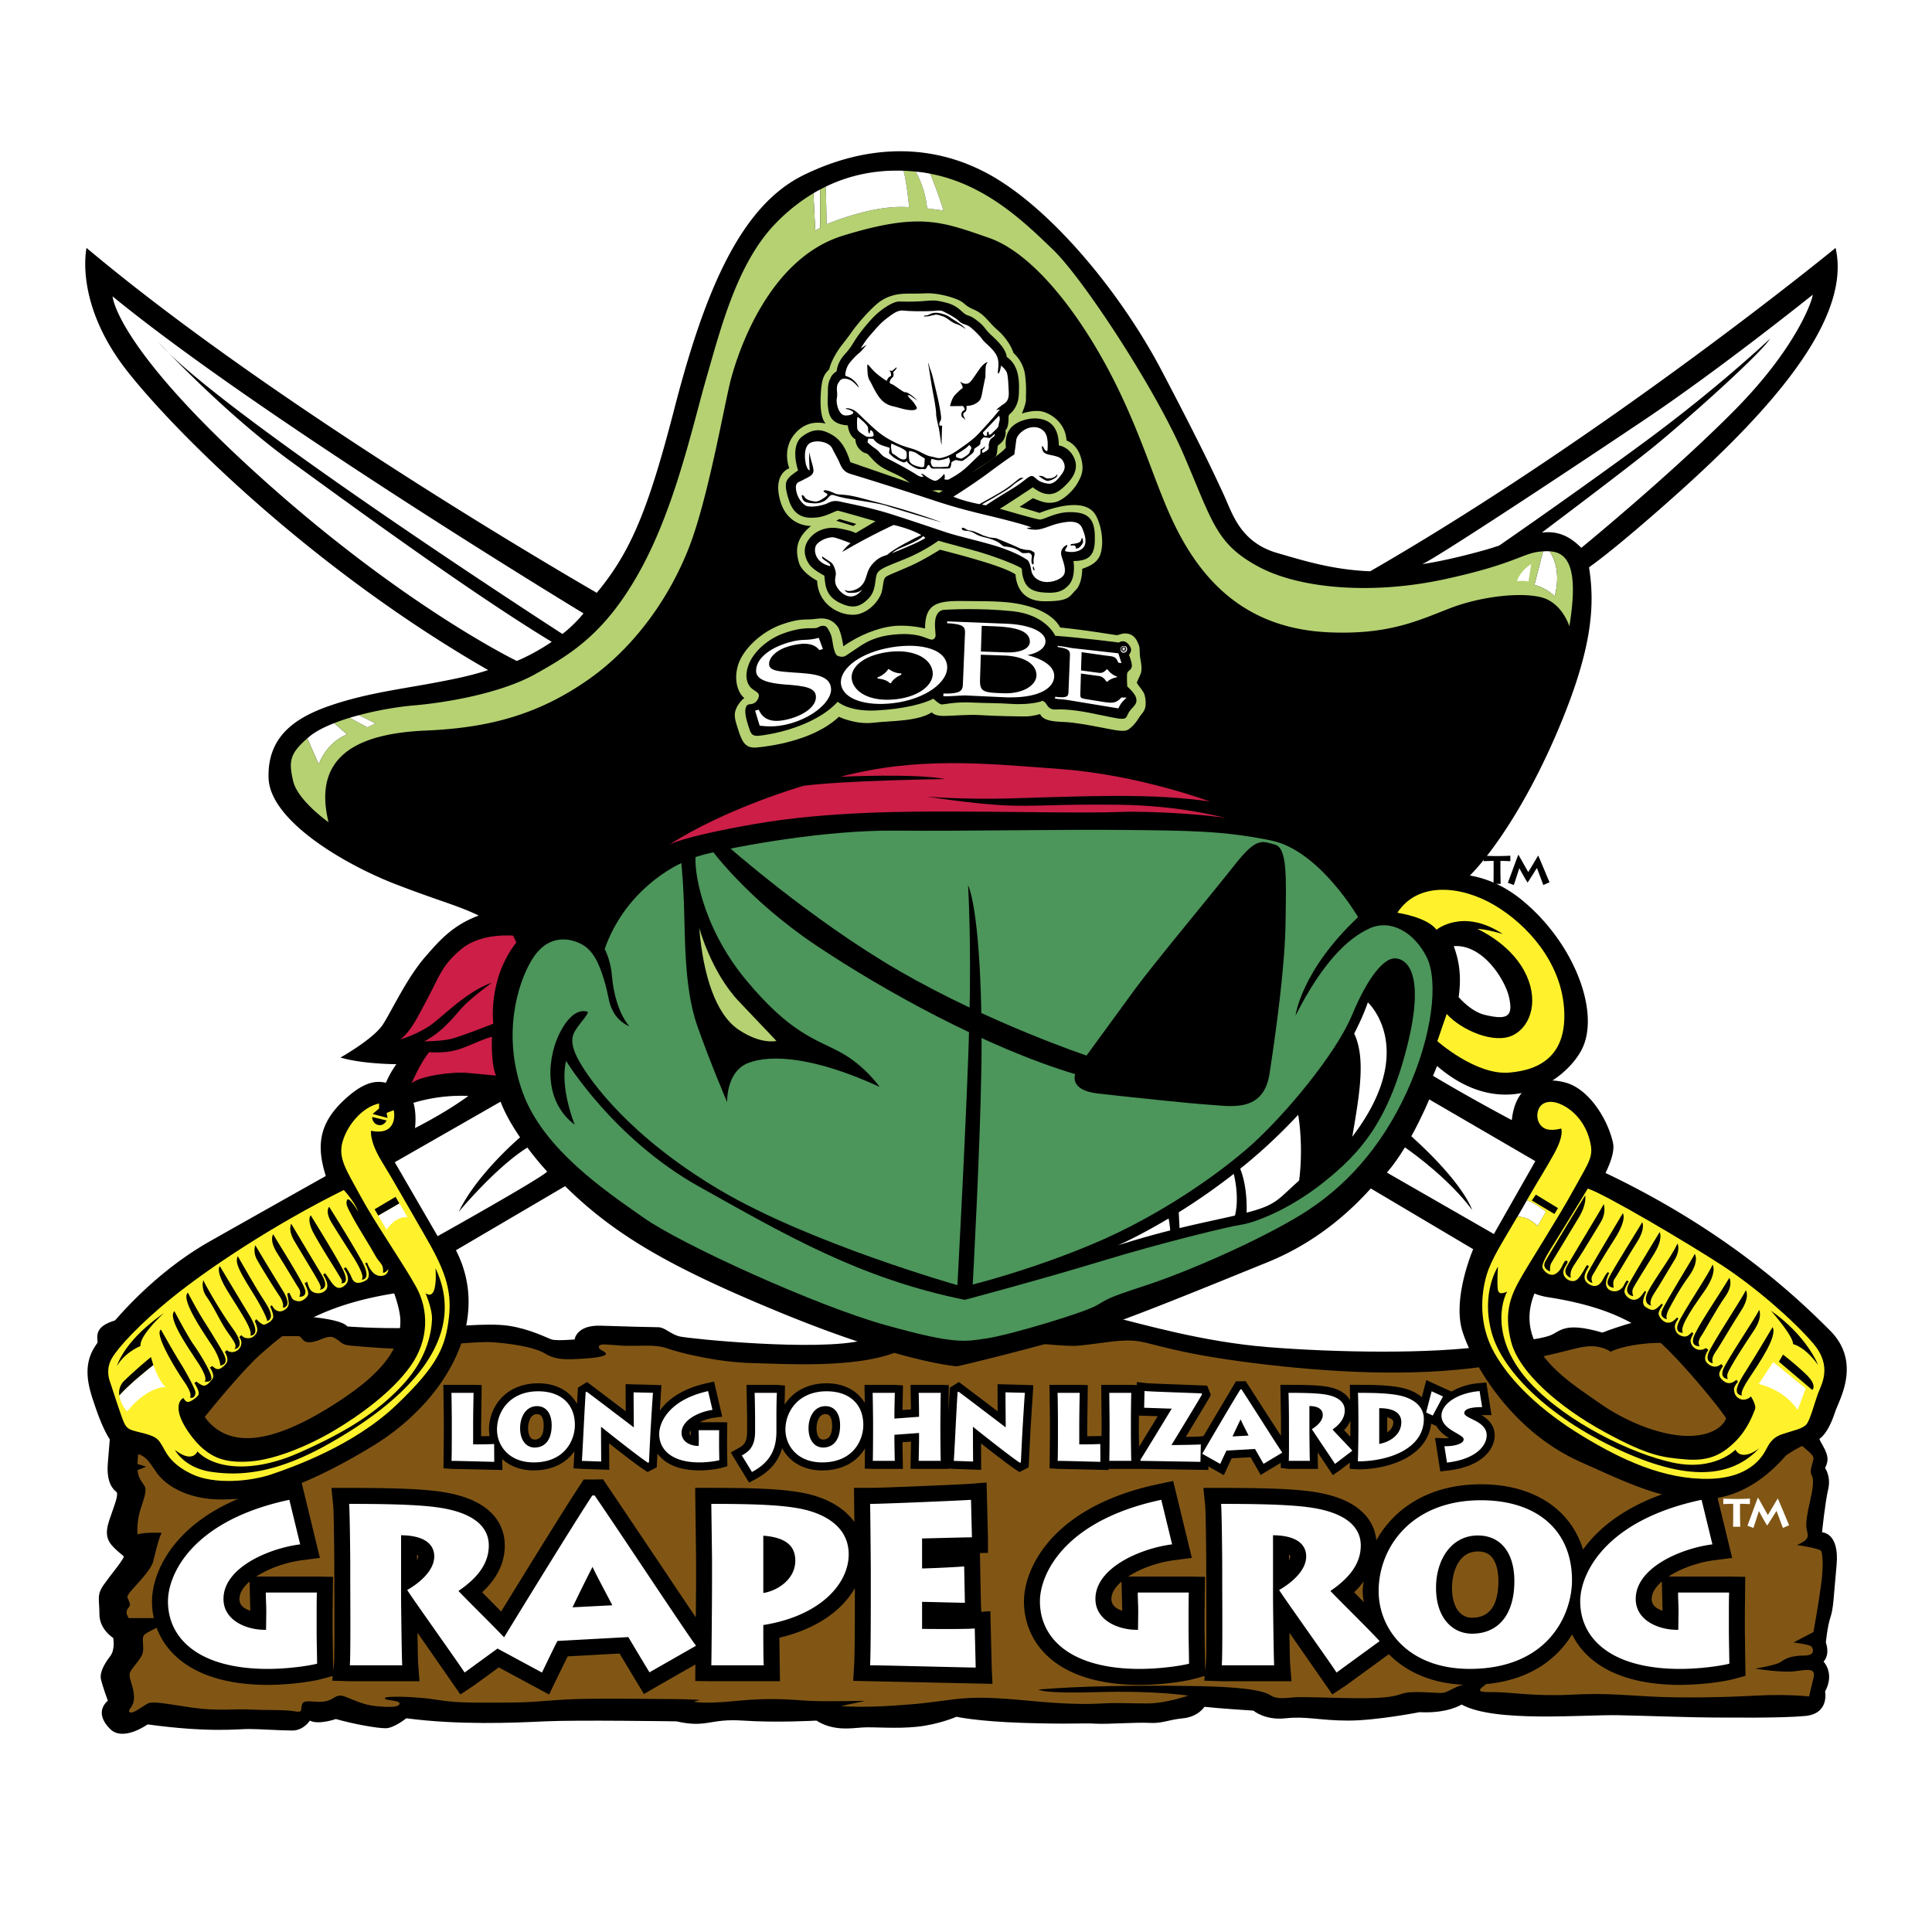<svg xmlns="http://www.w3.org/2000/svg" width="2500" height="2500" viewBox="0 0 192.756 192.756"><g fill-rule="evenodd" clip-rule="evenodd"><path fill="#fff" d="M0 0h192.756v192.756H0V0z"/><path d="M11.366 154.405c-.701-.703-.916-1.374-.458-2.748.458-1.375.992-2.598.687-2.825-.305-.229-.992-.917-.839-2.825.152-1.909.457-5.573.457-5.573s-1.374-5.574-1.45-6.337c-.076-.764-.382-1.757 1.756-2.368 2.138-.61 21.607-1.298 23.135.611 0 0 2.673.229 6.566.153s7.33-.535 9.468-.229c2.138.306 3.894 1.223 4.352 1.375.458.152 2.291 0 2.291 0s.152-1.452 2.596-1.375c2.443.077 5.04.153 5.727.153s1.221.686 2.138.916c.916.229 13.819 1.527 18.324.382 4.505-1.146 21.836-3.054 24.739-2.367 2.9.688 9.01 2.52 15.65 3.054 6.643.535 16.27.718 22.066-.152 3.055-.458 4.963-.611 6.031-.992 1.07-.382 1.373-1.451 5.268-.305 0 0 4.049-1.604 6.568-1.604s16.033-.841 14.887 10.918c0 0-.227.61.383 1.681.609 1.068.84 1.604.381 2.519 0 0 .611.84.307 2.138-.307 1.298-.611 4.275-.611 4.275s1.756 0 1.451 3.283c-.307 3.283-.305 4.275-.611 5.191-.307.917-.459 2.521-.459 2.521s.459 1.145-.229 1.908c0 0 1.145 1.146.152 2.979 0 0 .459 2.215-1.984 2.443s-7.406.152-9.238.152c-1.834 0-5.957-.152-9.393-.229-3.436-.075-12.367.764-15.65-1.068 0 0-1.375.917-4.199.764 0 0-4.277.84-7.102.84s-4.199-.458-6.26-.229-3.207-.764-3.207-.764-3.588-.229-4.887-.382c0 0-.611.992-2.137 1.146-1.527.152-2.062.534-3.359.458-1.299-.076-4.199.152-5.422.076-1.221-.076-2.52.076-7.176-.076-4.658-.152-6.643-.611-6.643-.611s-1.756.764-3.894.992c-2.138.23-4.352.002-5.497.077-1.146.077-2.902.382-4.582-.687 0 0-3.97.229-7.33 0-3.359-.229-3.588.765-6.643.076 0 0-9.925-.152-13.132 0-3.207.152-8.551.382-13.82-.306 0 0-1.222.993-2.061.993-.84 0-3.054-.383-4.963-.917 0 0-1.756.61-2.596.153 0 0-.611.992-1.756.992s-3.283-.152-4.352-.152c-1.068 0-3.97.381-10.078-.459 0 0-2.443 1.757-3.741.459-1.298-1.298-.84-2.291-.229-2.826 0 0-.534-1.45-.687-2.137-.152-.688.381-1.604.917-2.291.535-.688.305-1.833.305-1.833s-1.374-.839-1.374-2.366-.305-1.908.458-2.978 1.375-1.757 1.756-2.366c.381-.613.3-.231-.767-1.301z"/><path d="M16.154 152.931s-1.911-.087-2.432.174c0 0-.087-1.043.173-2.085.261-1.042.869-2.258.521-2.779-.347-.521-.607-.781-.694-1.563l.868-.348-.868-.261s-.001-.868.26-2.432 1.477-10.249 1.477-10.249 13.724-.088 14.245-.088.348.695 1.303.608c.955-.087 1.65-.782 2.345-.435.695.348.608.695 1.65.782s4.691.435 6.167.261 6.254-.695 7.817-.608c1.563.087 4.256.435 5.385 1.13 1.129.694 2.258.606 3.735.521 1.477-.087 2.432-.261 2.346-.521-.087-.262-.782-.348-.695-.695.087-.348.782-.174 2.345-.087 1.563.087 3.214-.174 4.43.261 1.216.434 4.951 1.391 8.513 1.477 3.561.086 11.292.607 15.2-1.477 3.909-2.085 14.767 0 17.373-.261s4.344-.695 5.994-.435 3.822 1.217 11.465 2.172c7.645.955 15.809 1.389 23.018.347 7.211-1.042 8.6-1.825 10.164-1.998 1.562-.173 2.432.521 2.432.521s1.217-.694 4.256-.868c3.041-.175 7.904 1.129 7.904 1.129s5.387 7.123 6.168 8.252 1.998 1.649 1.912 2.172c-.088.521-.436 1.215-.176 1.649.262.435.088 1.477-.174 2.606-.26 1.128-.434 2.085-.346 2.692.086.608.521 1.042-.957 1.649 0 0 2.346.349 2.432.609.088.261.262 1.216 0 3.214-.26 1.998-.779 4.863-.779 4.863l-2 1.043s1.65.174 1.824.435c.176.261.35.868-.781.868-1.129 0-1.824.262-2.258.608-.436.348-2.607.695-2.607.695s2.693.435 3.996.26c1.303-.174 2.086-.347 1.826.695-.262 1.042-.436 1.824-.436 1.824s-2.172-.262-5.299-.087c-3.127.174-7.385.261-10.598.087s-4.516-.348-7.99-.174-5.994-.261-7.471-.261-1.998 0-.869-.782c0 0-1.477-.173-2.432.087-.955.262-1.391.782-2.084.782-.695 0-2.955-.26-3.91.086-.955.349-2.17.436-4.256.436-2.084 0-5.646-.175-6.514-.087-.869.087-1.738.173-2.26-.174-.521-.348-1.824-.869-7.816-.956-5.994-.087-11.205.001-15.375.348 0 0 .26.436 5.906.261 5.646-.174 9.033.348 9.033.348s-2.258.782-4.082.782-3.041-.087-4.518 0c-1.477.086-3.561.086-7.209-.261-3.648-.348-5.037-.348-6.427-.261-1.39.087-3.214.434-5.386.607s-4.777.348-7.036.174l2.432-.521s-4.169.087-5.646 0c-1.477-.088-3.734-.348-7.122 0-3.388.347-4.343.087-4.343.087l.608-.175s-1.39-.086-2.606-.086-6.949-.086-9.729 0c-2.779.086-3.996.347-6.775.347s-4.952.086-7.036-.261-5.298-.434-5.298-.173 1.477.174 1.477.521c0 .346-.782.434-2.432.26s-2.866-1.042-3.475-1.042c-.608 0-.782.521-1.738.608-.956.086-1.911-.262-2.084.26-.173.521.174.868-.782.694-.956-.173-2.867-.087-4.343-.173-1.477-.087-3.301.174-5.732-.174-2.433-.348-3.995-.694-4.517-.434-.521.26-1.564 1.129-1.824.868s.435-.436.435-1.477c0-1.043-.521-1.825-.435-2.346s1.129-1.39 1.303-2.085c.174-.694-.174-1.477.174-1.824.347-.347 3.3-1.65 3.3-1.65H12.85s-.434-.521-.086-.955c.348-.435.173-.434.086-.781-.086-.348-.435-.261.435-1.217.869-.955 1.824-1.998 1.998-2.692.175-.69.611-2.601.871-2.861z" fill="#815615"/><path d="M142.062 138.61l-.205.794c-.541-.474-1.369-.882-2.639-1.058-.916-.131-1.965-.181-3.74-.181h-.809l.02.899.01.646c-.322-.589-1.031-1.202-2.588-1.404-.92-.124-2.316-.141-3.562-.141h-.809l.02.892.041 2.449v.993l-.002.751-1.262-1.948-2.246-3.497-.525.007h-.453l-3.242 5.462-.373.043c-.133.016-.746.031-1.391.042.863-1.416 2.16-3.561 2.324-3.866l.176-.327-.367-.922-2.25-.088c-1.355-.049-3.623-.132-3.895-.165l-.873-.107-.01.307-.545-.024h-2.998l.037 3.646v1.033s-.004.318-.004.425c-.053.002-.83.016-1.428.026v-.938l.057-4.169-.807-.022h-3.02l.014.865.035 2.666v1.272l-.035 3.524.803.055 3.104.067 1.98.047s-.002-.088-.004-.117l.072.003h3v-.003l6.887.111s0-.179.002-.352l1.541.871.494-1.067s.15-.323.287-.612l1.883-.107 1.012 1.765.693-.422 1.314-.786c-.002.235-.002.507-.002.507l.793.096h2.918l-.018-.873-.01-.773 1.51 2.272.695-.484s.512-.389.998-.761l-.01.613.809.053c3.381 0 6.967-1.446 7.316-4.562.193.09.506.233.506.233l.008-.014c.338.609.885.989 1.26 1.21-.141.013-.26.034-.424.029l-.961-.03.521 3.342.762-.089c3.443-.4 4.666-2.145 4.666-3.517 0-1.061-.746-1.674-1.312-2.013l.061-.002h.936l-.52-3.252-.74.065a6.565 6.565 0 0 0-2.734.838l-2.514-1.143-.238.917zm-28.437 4.254v-1.033l.01-.597c.238.009 1.861.06 1.873.06-.656 1.075-1.328 2.172-1.863 3.047l-.02-1.477zm21.105-1.133v.998l-.012.623-.373-.401-.248-.263c.296-.3.489-.623.633-.957zm3.672-.328c.363.096.609.238.609.486 0 .464-.273.791-.609 1.015v-1.501zm-67.928-3.391c-2.444.544-3.856 1.625-4.645 2.721l.163-2.536-.828-.03-2.749-.068.013 2.703-3.858-2.92-.456.286-.453.276-.09 1.625c-.71-1.264-2.044-2.056-3.874-2.056-3.222 0-4.909 2.325-4.909 4.621 0 .217.026.433.062.646l-.85.016v-.938l.058-4.169-.807-.022h-3.019l.013.865.035 2.666v1.272l-.035 3.524.803.055 3.102.067 1.981.047-.023-.819-.001-.268c.741.671 1.777 1.12 3.125 1.126 1.972 0 3.3-.808 4.079-1.904l-.093 1.699.811.051 2.758.096-.015-2.638c1.141.899 2.721 2.126 3.446 2.604l.387.254.918-.468.069-1.381c.676.943 1.953 1.657 4.071 1.688 1.048.01 2.014-.165 2.317-.251l.589-.166-.028-2.016v-.698l.019-1.664-.806-.013h-1.932a4.466 4.466 0 0 1 1.367-.439l.867-.117-.811-3.497-.771.17zm-17.786 4.479c0-.484.185-1.402.886-1.402.227 0 .334.082.395.144.177.179.277.544.273 1.004-.006.923-.311 1.39-.904 1.39-.479-.001-.65-.587-.65-1.136zm16.212.723a.322.322 0 0 1-.103-.254c0-.086.071-.168.108-.252l.012.516c-.004-.004-.013-.007-.017-.01zm26.319-5.047l-.452.276-.138 2.476.033-2.73-.806-.022h-3.014l.046 2.447-.848.062.051-2.449-.81-.061H86.25l.031 1.806c-.727-1.201-2.028-1.959-3.807-1.959-2.004 0-3.412.9-4.192 2.133l.036-1.91-.807-.069h-3.034l.062 3.168v1.492c0 1.174-.418 1.407-.903 1.679l-.723.404.419.713 1.405 2.297.664-.356c1.415-.76 2.264-1.767 2.634-3.085.65 1.25 1.977 2.217 3.973 2.225 2.149 0 3.548-.95 4.287-2.199l-.02 2.018.804.028h3.003l-.045-2.659.856-.062-.05 2.713.811.009h3.01v-.03l.47.029 2.757.096-.014-2.638c1.141.899 2.721 2.126 3.443 2.604l.387.254.92-.468.191-3.823.041-.66.238-3.716-.828-.03-2.748-.068.014 2.703-3.859-2.92-.457.282zm-13.754 4.324c0-.484.185-1.402.886-1.402.227 0 .334.082.395.144.177.179.277.544.273 1.004-.006.923-.311 1.39-.904 1.39-.48-.001-.65-.587-.65-1.136z"/><path d="M47.25 138.963c-.009.22-.047 2.188-.047 3.395v1.749c.227 0 1.342 0 2.099-.037l.01 1.778c-.227 0-3.507-.096-4.264-.096.028-.507.028-2.554.028-2.782v-1.272c0-.152-.019-2.553-.038-2.734h2.212v-.001zm2.335 3.671c0-1.846 1.323-3.824 4.112-3.824 2.25 0 3.659 1.262 3.659 3.365 0 1.444-.955 3.73-4.122 3.73-2.524-.01-3.649-1.741-3.649-3.271zm5.455-.392c.01-1.233-.558-1.95-1.465-1.95-1.078 0-1.683 1.033-1.683 2.199 0 1.281.671 1.931 1.447 1.931 1.02 0 1.691-.755 1.701-2.18zm3.015 3.51c.057-.679.284-5.574.378-6.847l.095-.058c1.342.995 4.377 3.318 4.708 3.566 0-.524-.029-3.089-.02-3.499l1.929.048c-.057.746-.142 2.17-.227 3.566a395.448 395.448 0 0 0-.17 3.365l-.094.049c-1.135-.746-4.547-3.481-4.689-3.596 0 .392.009 3.155.019 3.471l-1.929-.065zm13.689-1.482c0 .363.019 1.215.019 1.415-.236.067-1.125.229-2.089.221-2.751-.039-3.904-1.34-3.904-2.841 0-1.167 1.002-3.413 4.878-4.274l.435 1.875c-1.278.171-3.083.983-3.083 2.294 0 .946.992 1.319 1.71 1.3l.01-.765c0-.277-.019-.535-.019-.803h2.051c-.009.372-.009.593-.009.879v.699h.001zm5.718-1.425c0 2.085-.926 3.204-2.439 4.016l-1.012-1.653c.549-.307 1.324-.727 1.324-2.381v-1.492c0-.162-.028-2.143-.047-2.371h2.222c-.019.172-.047 1.242-.047 2.39v1.491h-.001zm.9-.211c0-1.846 1.323-3.824 4.112-3.824 2.25 0 3.659 1.262 3.659 3.365 0 1.444-.955 3.73-4.122 3.73-2.524-.01-3.649-1.741-3.649-3.271zm5.454-.392c.01-1.233-.557-1.95-1.465-1.95-1.078 0-1.683 1.033-1.683 2.199 0 1.281.671 1.931 1.447 1.931 1.021 0 1.692-.755 1.701-2.18zm3.263 3.51c.019-.421.028-2.658.028-2.907v-1.033c0-.162-.028-2.62-.047-2.849h2.222c-.019.172-.047 2.018-.047 2.188v.384l2.458-.183v-.401c0-.163-.019-1.778-.038-1.988h2.203c-.009.229-.038 2.906-.038 3.136v.957c0 .123.019 2.515.038 2.696h-2.203c.01-.325.038-1.874.038-2.056v-.727l-2.458.182v.344c0 .43.028 2.036.038 2.257h-2.194zm8.082 0c.057-.679.284-5.574.378-6.847l.094-.058c1.342.995 4.376 3.318 4.708 3.566 0-.524-.029-3.089-.018-3.499l1.928.048c-.057.746-.143 2.17-.229 3.566a443.084 443.084 0 0 0-.17 3.365l-.094.049c-1.135-.746-4.547-3.481-4.689-3.596 0 .392.01 3.155.02 3.471l-1.928-.065zm12.564-6.789c-.01.22-.047 2.188-.047 3.395v1.749c.227 0 1.342 0 2.098-.037l.01 1.778c-.227 0-3.508-.096-4.264-.096.029-.507.029-2.554.029-2.782v-1.272c0-.152-.02-2.553-.039-2.734h2.213v-.001zm5.105 3.901c0 .956.027 2.667.037 2.888h-2.193c.02-.421.029-2.658.029-2.907v-1.033c0-.162-.029-2.62-.029-2.849h2.193c-.01.172-.037 1.721-.037 2.868v1.033zm1.359-4.083c.426.058 5.256.21 5.701.239l.039.096c-.236.439-2.941 4.886-3.055 5.058.557 0 2.666-.028 2.932-.067l-.039 1.741c-.236 0-5.529-.096-5.945-.096l-.049-.096c.436-.679 2.922-4.772 3.131-5.116-.322 0-2.479-.086-2.752-.086l.037-1.673zm5.758 6.263c.283-.487 2.902-4.973 3.818-6.436h.096c1.135 1.731 3.678 5.776 4.074 6.321l-1.871 1.119c-.275-.47-.758-1.32-.852-1.483l-2.846.163c-.076.134-.416.88-.623 1.329l-1.796-1.013zm4.623-1.816c-.266-.545-.623-1.225-.795-1.616a75.26 75.26 0 0 0-.803 1.702l1.598-.086zm6.069-.402c0 .363.029 2.782.047 2.926h-2.107c.037-.229.02-3.261.02-3.461v-.784c0-.288-.02-2.362-.049-2.544 1.295 0 2.609.02 3.461.134 1.398.182 2.154.736 2.154 1.616 0 .784-.48 1.386-1.219 1.912.283.325 1.73 1.807 1.975 2.113l-1.729 1.319c-.217-.363-2.051-3.051-2.307-3.471.416-.249 1.088-.775 1.088-1.415 0-.45-.312-.88-1.334-.89v2.545zm4.888-1.281c0-.201-.012-2.313-.049-2.582 1.74 0 2.752.048 3.631.172 2.477.345 2.949 1.645 2.949 2.42 0 3.011-3.535 4.244-6.588 4.244.037-.439.057-2.811.057-3.069v-1.185zm2.078 2.515c.928-.153 2.203-.832 2.203-2.17 0-1.129-1.135-1.396-2.203-1.396v3.566zm6.362-4.735l-1.02 1.904-.662-.306.549-2.114 1.133.516zm.144 4.963c.918.029 1.918-.229 1.918-.679 0-.19-.16-.306-.926-.745-.596-.344-1.285-.822-1.285-1.626 0-1.07 1.408-2.237 3.801-2.448l.254 1.598c-1.18 0-1.777.2-1.777.593 0 .229.303.372.918.679.502.248 1.314.679 1.314 1.539 0 1.053-1.088 2.391-3.961 2.725l-.256-1.636zM172.906 152.325c.012-.104.016-.916.016-1.431v-.86c-.299 0-.863.021-.986.032v-.554c.178.023 1.123.039 1.166.039h.348c.074 0 .943-.016 1.139-.039v.554a21.267 21.267 0 0 0-.988-.032v.925c0 .573.02 1.286.027 1.366h-.722zM174.342 152.218c.072-.164.896-2.446 1.039-2.781h.029c.191.335.848 1.51.967 1.714.152-.231.822-1.375.977-1.626h.027c.219.482.984 2.343 1.119 2.646l-.617.271c-.123-.311-.594-1.594-.641-1.697-.088.128-.678 1.092-.92 1.442h-.025a29.157 29.157 0 0 1-.805-1.418h-.008c-.062.188-.48 1.498-.545 1.673l-.597-.224z" fill="#fff"/><path d="M59.329 147.61h-1.095l-.472.721c-1.713 2.61-5.716 9.114-7.764 12.452l-1.891-1.921c1.499-1.4 2.255-2.938 2.255-4.668 0-1.71-.876-4.687-6.748-5.415-2.259-.291-5.709-.33-8.786-.33h-1.762l.183 1.802c.055.541.104 4.941.104 5.825v1.859l.002.504c.007 1.473.009 2.66.009 3.617 0 2.903-.025 3.688-.043 3.876l-.079.803-.058-4.105v-1.655l.041-3.656-1.612-.024h-6.052c1.229-.807 2.951-1.422 4.59-1.634l1.765-.228-1.864-7.677-1.515.321c-10.556 2.238-13.372 8.404-13.372 11.695 0 3.954 2.959 8.219 11.265 8.328 2.552.024 4.89-.377 5.624-.576l1.141-.309-.045.466 1.75.057h6.954l-.135-1.755c-.02-.252-.045-1.626-.067-3.081l4.281 6.151 1.358-.895 2.472-1.802 5.021 2.707 1.055-2.184.797-1.622 5.178-.283 2.429 4.039 1.346-.783 3.789-2.163-.015 1.646 1.607.023h6.847l-.027-1.75-.031-2.59c3.844-.91 6.302-2.805 7.53-4.941v1.111c0 2.575-.018 5.631-.068 6.483l-.097 1.651 7.709.164 6.185.135-.076-1.669-.135-5.588-.908.074-.037-.942-.096-4.924.805-.019-.006-1.597-.133-5.423-1.676.131c-.835.065-8.69.403-9.944.403h-1.611l.038 3.403c-.942-1.309-2.499-2.283-4.6-2.792-2.189-.509-5.32-.611-9.668-.611h-1.614l.091 7.15v2.495l-.028 3.271a1165.657 1165.657 0 0 1-3.79-5.649l-5.458-8.118-.843.016zm-17.721 7.494c.063.054.122.11.122.179 0 .11-.053.241-.122.376v-.555zm-17.396 5.185a.996.996 0 0 1-.322-.767c0-.607.397-1.197 1.01-1.732l.073 2.923c-.294-.118-.582-.249-.761-.424zm53.537-4.622c0 .015.005.032.005.046 0 .006-.005.011-.005.017v-.063zm91.689-7.59c-6.113 1.296-9.619 3.908-11.496 6.519-1.24-4.021-4.939-6.509-10.186-6.509-5.18 0-8.666 2.414-10.436 5.586-.184-1.736-1.391-4.234-6.713-4.894-2.256-.291-5.707-.33-8.783-.33h-1.762l.182 1.802c.053.53.104 4.968.104 5.825v1.859l.002.501c.006 1.461.008 2.643.008 3.596 0 2.924-.023 3.713-.043 3.9l-.078.803-.059-4.105v-1.655l.041-3.656-1.611-.024h-6.051c1.229-.807 2.951-1.422 4.59-1.634l1.764-.228-1.865-7.677-1.514.321c-10.557 2.238-13.371 8.404-13.371 11.695 0 3.954 2.959 8.219 11.264 8.328 2.553.024 4.891-.377 5.623-.576l1.143-.309-.045.466 1.748.057h6.957l-.137-1.756c-.02-.251-.045-1.625-.068-3.08.195.282 4.281 6.151 4.281 6.151l1.359-.895 4.277-3.118c1.789 1.813 4.473 3.048 8.037 3.06 5.5 0 8.609-2.359 10.248-5.036 1.33 2.719 4.506 4.958 10.482 5.036 2.551.024 4.891-.377 5.623-.576l1.195-.323-.037-2.485-.027-2.086v-1.655l.041-3.655-1.611-.025h-6.053c1.229-.807 2.951-1.422 4.59-1.634l1.766-.228-1.865-7.677-1.514.321zm-40.834 7.027c.062.054.121.109.121.178 0 .11-.053.24-.121.375v-.553zm-17.397 5.184a.99.99 0 0 1-.322-.766c0-.608.398-1.197 1.01-1.732.014.47.068 2.791.072 2.923-.293-.119-.58-.249-.76-.425zm24.838-2.499c-.029.321-.092.641-.092.963 0 .362.062.722.105 1.083-.053-.056-.57-.579-.957-.973.372-.346.667-.709.944-1.073zm8.822.623c0-1.346.543-3.623 2.584-3.623.557 0 .984.156 1.303.478.486.49.75 1.394.74 2.543-.018 2.383-.902 3.59-2.631 3.59-1.23-.001-1.996-1.145-1.996-2.988zm20.244 1.876a.989.989 0 0 1-.32-.766c0-.608.396-1.197 1.01-1.732.012.47.068 2.791.07 2.923-.293-.119-.58-.249-.76-.425z"/><path d="M31.59 162.63c0 .861.047 2.88.047 3.356-.587.159-2.793.544-5.187.521-6.829-.09-9.692-3.174-9.692-6.734 0-2.767 2.488-8.097 12.11-10.137l1.079 4.444c-3.168.408-7.65 2.336-7.65 5.442 0 2.246 2.464 3.13 4.248 3.084l.023-1.813c0-.657-.047-1.271-.047-1.905h5.092c-.022.885-.022 1.406-.022 2.087v1.655h-.001zm27.739-13.426c2.816 4.104 9.129 13.697 10.115 14.991l-4.646 2.652c-.681-1.111-1.877-3.129-2.112-3.515l-7.064.386c-.188.317-1.032 2.086-1.549 3.152l-4.438-2.393-3.283 2.393c-.54-.862-5.093-7.234-5.727-8.232 1.033-.591 2.699-1.838 2.699-3.356 0-1.066-.774-2.087-3.309-2.109v6.033c0 .861.07 6.599.117 6.939h-5.234c.094-.544.047-7.733.047-8.21v-1.859c0-.682-.047-5.603-.118-6.033 3.215 0 6.478.046 8.589.317 3.474.432 5.351 1.747 5.351 3.834 0 1.859-1.196 3.287-3.027 4.535.617.676 3.45 3.457 4.552 4.624 1.887-3.087 6.868-11.202 8.801-14.149h.236zm1.759 10.954c-.656-1.293-1.549-2.903-1.971-3.833a175.42 175.42 0 0 0-1.995 4.037l3.966-.204zm23.586-5.081c0 2.948-2.84 6.146-8.519 7.054v.612c0 .454 0 2.926.047 3.402h-5.234c.023-.976.07-6.441.07-8.051V155.6c0-.522-.07-5.216-.07-5.557 4.483 0 7.346.114 9.293.567 2.348.568 4.413 1.905 4.413 4.467zm-5.327.636c0-1.271-.681-2.313-3.192-2.494v5.714c1.361-.204 3.192-1.338 3.192-3.22zm12.649 6.804v-2.699c.517 0 3.638.091 4.271.091l-.071-3.629c-1.033.091-3.731.204-4.201.204v-2.993c.423 0 4.107-.112 4.975-.112l-.093-3.742c-.869.067-8.754.407-10.068.407.023.658.07 6.123.07 6.486v3.039c0 .521 0 5.374-.07 6.577 1.22 0 9.692.226 10.536.226l-.094-3.899c-1.102.089-4.645.044-5.255.044zm26.588-1.542c0-.681 0-1.202.023-2.087h-5.092c0 .635.047 1.248.047 1.905l-.023 1.813c-1.783.046-4.248-.838-4.248-3.084 0-3.106 4.482-5.034 7.65-5.442l-1.08-4.444c-9.621 2.04-12.107 7.37-12.107 10.137 0 3.561 2.863 6.645 9.691 6.734 2.393.023 4.6-.361 5.186-.521 0-.477-.047-2.495-.047-3.356v-1.655zm17.18-6.781c0-2.087-1.877-3.402-5.352-3.834-2.111-.271-5.373-.317-8.588-.317.068.431.117 5.352.117 6.033v1.859c0 .477.047 7.666-.049 8.21h5.234c-.047-.341-.117-6.078-.117-6.939v-6.033c2.535.022 3.309 1.043 3.309 2.109 0 1.519-1.666 2.766-2.699 3.356.635.998 5.188 7.37 5.727 8.232l4.295-3.13c-.609-.726-4.201-4.24-4.904-5.012 1.829-1.247 3.027-2.674 3.027-4.534zm21.074 3.469c0 3.425-2.371 8.844-10.232 8.844-6.266-.021-9.059-4.127-9.059-7.755 0-4.377 3.285-9.071 10.209-9.071 5.584 0 9.082 2.993 9.082 7.982zm-5.75.159c.023-2.926-1.385-4.627-3.637-4.627-2.676 0-4.178 2.449-4.178 5.217 0 3.038 1.666 4.581 3.59 4.581 2.535 0 4.201-1.792 4.225-5.171zm21.402 4.808v-1.655c0-.681 0-1.202.023-2.087h-5.092c0 .635.047 1.248.047 1.905l-.025 1.813c-1.783.046-4.246-.838-4.246-3.084 0-3.106 4.482-5.034 7.65-5.442l-1.08-4.444c-9.621 2.04-12.109 7.37-12.109 10.137 0 3.561 2.863 6.645 9.693 6.734 2.393.023 4.6-.361 5.186-.521 0-.476-.047-2.495-.047-3.356z" fill="#fff"/><path d="M149.002 88.183c.012-.104.016-.917.016-1.431v-.86c-.297 0-.863.02-.988.032v-.554c.18.024 1.125.04 1.168.04h.348c.074 0 .943-.016 1.139-.04v.554a21.267 21.267 0 0 0-.988-.032v.924c0 .573.021 1.287.027 1.367h-.722zM150.438 88.075c.072-.164.896-2.447 1.039-2.781h.029c.189.334.848 1.51.969 1.713.15-.231.82-1.375.975-1.626h.027c.221.482.984 2.343 1.121 2.646l-.619.271c-.123-.311-.594-1.594-.641-1.697-.088.127-.678 1.092-.922 1.442h-.023a29.647 29.647 0 0 1-.805-1.418h-.008c-.062.187-.482 1.498-.545 1.673l-.597-.223z"/><path d="M182.574 132.737c-3.188-3.188-10.094-9.828-22.311-15.671l-.074-.049c.598-1.243.9-2.27.738-3.005-.533-2.391-2.391-5.312-4.648-5.977a5.784 5.784 0 0 0-1.395-.234c1.277-.821 2.27-1.897 2.855-2.952 1.992-3.587-.531-10.625-5.844-15.008-1.848-1.524-3.66-2.219-5.242-2.489 2.295-2.331 5.621-7.182 8.562-13.978 3.615-8.356 3.953-12.846 3.322-16.772 1.32-.942 3.561-2.722 7.367-6.07 9.064-7.968 19.025-18.027 17.232-25.796 0 0-22.646 18.559-46.43 32.26-3.883-.153-6.822-1.123-9.248-1.815-3.719-1.062-4.516-3.984-5.312-5.711-.797-1.727-2.125-4.647-6.242-12.483-4.115-7.835-10.889-15.936-16.865-19.389-5.976-3.452-12.616-3.187-18.857-.133-6.242 3.054-9.827 11.42-12.881 23.24-2.585 10.002-4.314 14.297-7.762 18.44-6.049-3.508-33.2-19.525-50.903-34.41 0 0-1.295 5.578 4.183 12.45 5.276 6.62 18.87 19.89 35.882 29.668-1.895.618-3.634.938-5.039 1.208-3.453.664-6.906 1.062-10.491 2.258-3.586 1.195-6.507 3.054-6.375 7.304s7.57 8.632 12.749 10.624c4.41 1.696 6.03 2.047 8.217 3.097-2.633.976-3.968 2.557-5.295 4.074-1.859 2.125-3.32 5.312-4.25 6.772-.93 1.461-4.25 3.32-4.25 3.32 2.257.664 5.578.664 5.578.664a9.823 9.823 0 0 0-1.045 1.858c-.956-.241-2.09-.081-3.735 1.329-2.789 2.39-3.32 4.647-2.258 7.967 0 0-5.445 3.056-11.553 6.508-6.108 3.453-10.491 8.897-11.554 10.625-1.062 1.727-.664 3.585-.133 5.179s1.726 5.312 3.453 5.312 1.993.664 2.922 1.991c.929 1.329 3.187 2.656 6.375 2.656 3.187 0 7.039-.397 15.139-5.312 7.276-4.413 11.976-12.47 8.334-19.55l10.892-6.395c4.974 4.916 10.581 8.112 21.278 12.531 12.218 5.047 17.795 5.445 17.795 5.445.797-.132 9.296-2.259 13.147-3.453 3.852-1.195 12.219-4.648 17.795-6.905 5.098-2.063 8.416-5.233 10.369-7.387l10.215 6.058s-2.125 4.914-1.061 8.234c1.061 3.32 4.912 9.96 11.818 13.015 6.906 3.054 13.811 6.905 20.451-.665 0 0 1.461-1.061 2.656-1.327s1.859-1.859 2.258-3.055 2.659-4.908-.529-8.096zm-32.006-33.2c.398 1.858-.133 2.258-2.391 1.726-1.033-.243-1.951-1.014-2.648-1.78.322-2.232-.01-3.782-.488-5.085 2.908-.221 5.154 3.394 5.527 5.139zM32.375 140.705c-5.976 3.586-9.827 3.586-11.952.664 0 0 3.718-4.648 5.71-6.374 1.914-1.658 5.067-4.66 13.196-5.953.361 1.033.616 2.021.616 2.766 0 2.656-1.593 5.312-7.57 8.897zm9.031-28.154s.183-1.408-.157-2.521a16.562 16.562 0 0 1 5.483-.688c-1.074.784-2.791 1.906-5.326 3.209zm109.428-.797s-4.02-2.123-7.863-4.42c.139-.328.275-.653.406-.979 3.023 2.611 5.971 3.185 8.441 2.696-.502.62-.859 1.5-.984 2.703zm18.326 31.475c-2.656.266-6.506-1.062-9.693-3.319-2.992-2.12-8.557-5.407-6.375-10.854.402.154.832.285 1.328.362 5.975.93 8.367 2.523 10.227 3.719 1.857 1.195 6.639 6.906 7.568 8.366 0-.001-.399 1.459-3.055 1.726z"/><path d="M29.026 46.042c-5.126-3.732-10.06-8.626-12.17-10.8-.42-.408-.782-.786-1.075-1.127 0 0 .391.423 1.075 1.127 7.719 7.506 35.625 25.658 39.258 28.011a13.542 13.542 0 0 0 2.104-2.054S26.126 41.76 11.233 29.569c0 0 .264 4.942 14.629 17.924 14.365 12.981 25.7 18.451 25.7 18.451s1.642-.653 3.484-1.907c-7.84-4.747-19.383-13.162-26.02-17.995zM164.203 41.791c-7.518 5.051-20.986 13.951-22.309 14.492 0 0 2.346-.301 6.373-1.443.459-.13.896-.272 1.318-.417 2.137-1.479 8.344-5.802 14.438-10.286 7.516-5.532 12.566-10.343 12.566-10.343-.842 1.443-8.6 8.358-11.727 10.884-2.668 2.155-9.184 7.064-11.039 8.46 1.348-.163 2.604.154 3.943 1.522 0 0 8.961-7.336 15.273-13.711 6.314-6.374 7.818-11.124 7.818-11.545.002-.001-9.138 7.335-16.654 12.387z" fill="#fff"/><path d="M39.281 110.759c.199.929-.067 2.523-2.258 2.059 0 0-.199.995 1.062 3.054s2.323 3.985 4.25 7.305c1.926 3.319 2.789 5.378 2.457 8.233-.332 2.854-.997 4.715-5.246 8.766-4.249 4.049-10.292 6.176-12.417 6.905-2.125.729-5.71 1.062-7.968 0-2.258-1.063-2.656-2.325-2.988-2.856-.332-.53-.465-.863-1.727-1.195-1.262-.331-1.66-.331-1.992-.928-.332-.599-1.261-3.652-1.46-4.184s-.398-1.462.199-2.457c.598-.996 2.589-3.254 6.042-6.043s9.96-7.172 17.065-10.69c0 0 1.062 1.128 1.46 2.191 0 0-.929-1.594-1.128-1.196-.199.398.066.798.597 1.793.531.996 1.726 2.856 2.191 3.719.465.863.863.798.797 1.728 0 0 .132.132.531-.333 0 0 0 .73-.863.664-.863-.065-1.262-1.327-1.262-1.327l-.199.065s.797 1.328.066 1.727-1.195.265-1.395-.266c-.199-.53-.598-1.062-.598-1.062l-.199.133s.796.996.199 1.594c-.597.598-1.062.332-1.46-.266-.399-.598-.598-.863-.598-.863l-.199.134s.747 1.062.249 1.56-1.195.299-1.444.05-.398-.896-.398-.896l-.249.149s.398.797.349 1.096-.498.647-.797.697-.747-.1-.847-.349-.249-.497-.249-.497l-.199.099s.1.448.149.896-.349.747-.697.847-.697-.149-.796-.299l-.2-.299-.149.149s.298.598.298.996-.647.747-.896.797-.797-.548-.797-.548l-.149.199s.299.598.25.946-.399.697-.748.747c-.348.049-.647-.05-.846-.299l-.199.199s.398.448.099.996c-.298.547-.996.647-1.344.299l-.199.199s.548.746.05 1.244c-.498.499-.796.647-1.294.15l-.249.149s.547.747.249 1.146c-.299.397-.647.746-.946.646s-.647-.398-.647-.398l-.199.149s.598.896.398 1.196c-.199.298-.797.696-1.046.696s-.448-.398-.448-.398-.647.249-.448 1.395 1.494 2.938 2.49 3.735c.996.797 2.142 1.395 4.682 1.195 2.54-.199 5.926-1.644 8.417-3.138 2.49-1.494 5.677-3.785 7.52-6.374 1.843-2.59 1.843-5.578.548-7.919s-4.133-6.424-5.528-9.014c-1.394-2.59-2.291-3.785-1.793-5.479.498-1.692 1.992-3.436 3.635-3.784v.498l-.647.548 1.494.398-.099-.498.711-.281z" fill="#fff22d"/><path d="M37.123 111.439l1.444.349s-.25.598-.847.448c-.597-.149-.597-.797-.597-.797zM39.463 119.407l-2.091 1.245.374.638 2.106-1.219-.389-.664z"/><path d="M39.852 120.071l-2.106 1.219.822 1.404s.846-1.395 2.091-1.245l-.807-1.378z" fill="#fff"/><path d="M42.452 129.019s.697 1.594.647 2.64c-.049 1.046-.348 3.735-2.938 6.524-2.59 2.788-5.727 4.73-10.358 6.772s-8.416 1.594-10.109-.149c0 0-.448 1.245-2.241-.15 0 0 .896 1.793 3.636 2.192 2.739.397 6.274.249 11.604-2.739 5.328-2.988 14.641-9.362 10.757-17.58-.002-.001.297 3.386-.998 2.49zM16.356 131.011s-2.44 2.191-2.341 3.287c0 0-1.543.598-2.34 1.992 0 0 .597-2.44 4.681-5.279zM15.308 136.201c-.162-.466-.247-.808-.247-.808s-1.294 1.046-2.64 2.34a1.662 1.662 0 0 0-.516 1.504c.99-1.099 2.646-2.441 3.403-3.036z"/><path d="M15.308 136.201c-.757.595-2.413 1.937-3.402 3.036.124.859.765 1.584.765 1.584 2.092-2.54 3.834-2.439 3.834-2.439-.56-.561-.962-1.503-1.197-2.181z" fill="#fff"/><path d="M18.747 128.97s.847 1.643 1.544 2.738c.697 1.096 1.395 2.241 1.743 2.839s.896 1.544-.05 1.693c0 0 0-.747-.896-2.092-.897-1.344-3.088-4.582-2.341-5.178zM17.402 130.812s1.245 2.391 1.942 3.387 1.643 2.589 1.743 3.188c.1.597-.697.447-.697.447s.498-.148-.647-1.893c-1.146-1.743-3.038-4.482-2.341-5.129zM16.057 132.654s1.345 2.391 1.942 3.336c.598.947 1.444 2.54 1.494 2.889s-.199.697-.548.548c0 0 .349-.248-.548-1.543s-3.037-4.831-2.34-5.23zM20.291 127.724s-.299.797.349 1.693c.647.896 1.344 2.44 1.992 3.387s1.096 1.444.748 1.793c0 0 1.294-.05-.15-2.042s-2.939-4.732-2.939-4.831zM21.934 126.329s-.499.398.747 2.44c1.245 2.042 2.589 3.935 2.291 4.481 0 0 1.195.1-.1-2.041-1.295-2.141-2.938-4.88-2.938-4.88zM23.727 125.334s1.394 2.439 2.092 3.585c.697 1.146 1.792 2.49.847 2.889 0 0-.05-.598-1.544-2.988-1.495-2.391-1.644-2.939-1.395-3.486zM25.47 124.237s-.249.648.149 1.395c.398.748 1.892 3.138 2.241 3.636s.448.946.349 1.195c0 0 1.096.05-.05-1.792a341.078 341.078 0 0 1-2.689-4.434zM27.262 123.143s-.448.548.398 1.893c.847 1.345 1.843 3.037 2.142 3.485.299.449.05.847.05.847s.747.1.598-.647-2.939-5.081-3.188-5.578zM29.055 122.097s-.349.598.299 1.693 1.743 2.889 2.142 3.585c.398.697.647 1.096.398 1.296 0 0 1.095 0 .199-1.494-.896-1.495-3.038-5.08-3.038-5.08zM30.998 121.25s-.448.448.349 1.893 1.992 3.286 2.34 3.884c.349.599.548.797.349.996 0 0 .996.199.1-1.494-.897-1.694-3.138-5.279-3.138-5.279zM32.84 120.403s-.448.448.25 1.594c.697 1.146 1.345 2.141 2.042 3.236.697 1.096 1.245 2.142.946 2.44 0 0 1.096.1 0-1.893-1.097-1.99-3.238-5.377-3.238-5.377z"/><path d="M52.617 114.493c-3.177 1.979-6.844 6.407-6.844 6.407 1.624-3.387 5.197-6.63 6.113-7.427-.753-1.101-1.489-2.348-1.944-3.558l-10.556 6.04 4.276 7.376s10.29-5.745 10.931-6.44a30.99 30.99 0 0 1-1.976-2.398z" fill="#fff"/><path d="M51.199 93.352s-3.152-.315-5.134 1.306c-1.982 1.622-2.297 2.882-3.378 4.91-1.081 2.026-1.667 3.287-2.748 4.143 0 0 1.982-.584 3.333-1.665 1.351-1.082 3.558-3.243 5.81-4.01 0 0-1.846 1.352-2.747 2.253-.901.9-1.937 2.522-4.008 3.604 0 0 1.622-.001 2.612-.227.99-.225 4.278-1.531 4.278-1.531s-.585-4.413 2.297-8.106l-.315-.677zM49.082 103.44s-.135 2.657.406 3.873c0 0-1.351-.135-2.883-.27-1.531-.136-4.729.314-5.539 1.035 0 0 .9-2.115 1.756-3.107 0 0 1.396.135 2.612-.181 1.216-.313 2.432-1.034 3.648-1.35zM66.737 84.3s1.035-.766 8.467-2.072c7.431-1.306 15.627-1.261 20.041-1.261s13.24.179 16.437.045c3.199-.135 9.459.316 10.674.63 0 0-4.322-1.261-10.582-1.351-6.26-.09-8.738.225-11.846.045-3.106-.18-7.475-.856-7.475-.856s3.738.316 8.286.18c4.551-.135 8.918-.315 13.15-.225 4.234.09 6.846.541 6.846.541s-7.068-2.657-14.861-3.242c-7.791-.586-14.276-1.261-22.023.766 0 0 7.386-.361 10.449.225 0 0-10.043.135-14.142.676-.001-.001-7.791 2.251-13.421 5.899z" fill="#cc1e47"/><path d="M143.404 103.876s3.818 3.394 7.127 3.14c3.309-.255 5.854-1.866 5.514-6.447-.338-4.582-3.646-8.315-6.955-10.267-3.311-1.951-7.637-2.375-9.674.764 0 0 2.969.424 3.904 1.696 0 0 2.631-2.205 6.617.425 0 0-1.697-.509-2.545-.509 0 0 3.139 1.358 4.666 4.157 1.527 2.8.762 5.515-1.104 6.447-1.865.934-5.174-.509-6.617-2.121l-.933 2.715z" fill="#fff22d"/><path d="M154.273 111.667c.141.23.383.393.674.393.42 0 .754-.328.787-.74l-1.461.347zM155.668 110.927a.8.8 0 0 0-.721-.465.8.8 0 0 0-.801.799c0 .01.006.017.006.025l1.516-.359z"/><path d="M153.412 122.334l.836-1.445s-1.109-.905-1.908-1.137c-.125.218-.254.443-.396.696-.191.336-.375.651-.557.96.351-.036 1.117.021 2.025.926z" fill="#fff"/><path d="M180.896 134.023c-1.992-2.315-5.752-5.603-9.113-7.794s-11.652-7.097-13.371-7.645c0 0-1.992 3.287-2.988 4.881s-1.717 2.664-1.494 3.088c.225.424.672.697 1.047.623.373-.076.695-.474.871-.848.174-.373.299-.598.447-.548.15.05.15.149-.049.448s-.424.772-.125 1.17c.299.398.822.524 1.146.324.322-.199.721-.921.871-1.195.148-.273.223-.323.223-.323l.176.149s-.424.598-.449 1.021c-.023.423.299.747.773.896.473.149.846-.174 1.094-.673.25-.498.449-.672.449-.672l.148.075s-.299.572-.322.971c-.025.398.174.747.672.847s.945-.224 1.121-.598c.174-.373.299-.473.299-.473l.174.1s-.449.722-.424 1.021.35.697.797.797.797-.249.971-.498.275-.373.275-.373l.123.1s-.199.398-.273.722c-.074.324-.049.623.273.822.324.198.623.349.922.174.299-.174.623-.548.623-.548l.123.124s-.498.648-.422.946c.074.299.398.698.746.798.35.1.623-.051.822-.225.199-.175.273-.274.273-.274l.125.149s-.373.474-.35.797c.025.324.15.673.523.847.373.175.648.175.922-.075l.273-.248.125.149s-.275.497-.275.722.125.573.523.797c.398.225.822.05 1.021-.074l.225.174s-.25.374-.299.672c-.051.299 0 .549.398.822.398.274.82.249 1.195-.074l.174.199s-.199.273-.324.572-.025.598.35.896c.373.299.771.373 1.318-.1l.15.199s-.424.473-.398.797c.023.323.125.672.547.896.424.224.896.024 1.146-.225 0 0 .572.872.398 1.295-.174.424-.697 1.992-2.043 3.287-1.344 1.295-2.639 1.893-4.93 1.693s-3.686-.349-8.092-2.765c-4.408-2.415-8.467-5.876-9.264-8.988s.074-4.807 1.146-6.649c1.07-1.842 3.484-5.577 5.104-8.516 1.619-2.938 2.018-3.286 1.594-4.93s-1.469-2.864-2.689-3.486-2.092-.299-2.391.349-.148 1.519.498 1.918c.648.397 1.73.058 1.73.058s.355.621-.732 2.573c-1 1.793-1.289 2.153-2.688 4.586.799.231 1.908 1.137 1.908 1.137l-.836 1.445c-.908-.905-1.674-.962-2.025-.926-1.475 2.527-2.586 4.205-3.061 5.807-.533 1.798-.865 4.859.775 7.767 1.643 2.907 4.654 5.766 8.688 8.23 4.035 2.465 8.242 4.407 12.699 4.333 4.457-.075 5.527-2.615 5.729-2.938.197-.324.473-1.121 1.543-1.494s2.115-.548 2.49-1.021c.373-.473.797-2.116 1.121-3.013.327-.894 1.523-2.737-.47-5.054z" fill="#fff22d"/><path d="M153.234 119.188l-.406.584 2.258 1.345.355-.584-2.207-1.345zM150.367 128.855s-.787.456-.914-.127c-.127-.584 0-2.359 0-2.359s-1.725 2.587-.635 6.569c1.092 3.984 5.988 8.754 13.422 12.026s11.111 1.827 13.293-.481c0 0-1.699 1.396-2.385.152 0 0-2.08 2.182-6.24 1.293-4.16-.888-10.555-4.033-14.156-7.863-3.604-3.831-3.246-7.536-2.385-9.21zM177.484 135.858l3.324 2.816s.584-.433-.686-1.624c-1.27-1.192-2.232-1.902-2.232-1.902l-.406.71zM176.674 130.758s2.207 2.462 2.232 3.35c0 0 1.141.204 2.486 2.081.001-.001-1.089-2.894-4.718-5.431zM176.852 132.408s-1.854 3.12-2.639 4.339c-.787 1.217-1.447 2.384-.381 2.485 0 0-.406-.101.66-1.699 1.065-1.598 2.865-4.237 2.36-5.125zM175.506 130.683s.406.686-.531 2.081c-.939 1.396-1.904 2.918-2.234 3.526-.328.608-.531.887-.354 1.294 0 0-.736-.026-.508-.837.226-.812 3.475-5.557 3.627-6.064zM174.188 128.73s.43.633-.457 2.003c-.889 1.37-2.004 3.299-2.359 3.832-.355.532-.66.912-.482 1.445 0 0-.762-.076-.457-.964s3.196-5.225 3.755-6.316zM172.539 127.487s.432.685-.432 1.902-2.004 3.374-2.41 3.958c-.406.583-.127.964-.127.964s-.887.075-.609-.863c.279-.937 2.461-4.108 3.578-5.961zM170.863 126.168s.559.736-.912 2.791c-1.473 2.054-2.41 3.602-2.031 4.008 0 0-.889.103-.482-.938.406-1.041 3.121-5.024 3.425-5.861zM169.088 125.104s.508.711-.609 2.258-1.648 2.689-1.902 3.12-.404.964-.254 1.142c0 0-.785-.128-.508-.863.279-.737 2.966-5.049 3.273-5.657zM167.361 124.063s.357.608-.354 1.75-1.42 2.41-1.902 3.121c-.482.71-.533 1.217-.33 1.318 0 0-.711-.025-.533-.913.176-.887 2.461-3.779 3.119-5.276zM165.586 122.921s.381.636-.533 2.132c-.912 1.496-2.055 3.272-2.156 3.577-.1.305.051.685.051.685s-1.014-.103-.43-1.218c.582-1.116 3.068-5.176 3.068-5.176zM163.838 121.933s.379.583-.508 1.979c-.889 1.396-2.055 3.45-2.258 3.704-.203.253-.076.862-.076.862s-.861-.051-.533-.862c.33-.812 3.375-5.583 3.375-5.683zM161.908 121.044s.482.559-.861 2.639c-1.346 2.08-1.93 3.195-2.158 3.552-.227.355 0 .761 0 .761s-.912-.152-.43-1.091 3.297-5.582 3.449-5.861zM160.006 120.131s.305.837-.33 1.853c-.633 1.015-1.646 2.764-2.283 3.703-.635.939-.762 1.168-.684 1.801 0 0-.838-.278-.406-1.09s3.576-5.962 3.703-6.267zM158.154 119.269s.201.786-.609 2.156-2.639 4.338-2.789 4.617c-.154.28-.104.812-.104.812s-.861-.279-.48-.99c.379-.709 3.525-5.885 3.982-6.595z"/><path d="M175.469 138.082s2.49.498 3.885 2.59l.797-2.142-3.238-2.639-1.444 2.191zM142.594 109.688s-.709 1.729-1.785 3.676c5.291 4.766 6.066 7.35 6.066 7.35-2.254-3.021-5.689-5.533-6.707-6.243-.547.899-1.156 1.787-1.797 2.519l10.674 6.129 4.135-7.271c0-.001-6.598-3.843-10.586-6.16z" fill="#fff"/><path d="M62.786 102.392s-.929-.331-1.527-1.327c-.597-.996-.465-1.594-.996-3.32-.531-1.727-1.129-3.055-2.457-3.652-1.328-.598-3.32-.731-4.78 1.726-1.461 2.458-2.921 7.571-.863 13.214s8.3 9.826 12.085 12.482c3.785 2.657 17.197 8.766 24.104 10.691 6.906 1.926 7.834 1.66 10.092 1.328s9.562-2.524 10.891-3.254c1.328-.73.795-.664 5.047-2.059 4.25-1.395 11.354-4.515 15.537-7.104s7.836-6.508 10.426-12.151c2.588-5.645 3.188-11.088 1.992-13.479-1.195-2.391-3.52-3.852-5.711-2.855s-4.715 3.453-7.371 8.698c0 0 .531-4.449 6.242-9.827 0 0-3.852-6.64-8.633-7.637-4.781-.996-8.367-.995-14.74-1.062-6.375-.067-15.804.133-22.776.066-6.973-.066-15.737 1.527-19.124 2.391-3.387.863-8.034 4.051-9.894 9.429 0 0 .598 1.061.73 2.721.133 1.661.664 3.718 1.726 4.981z" fill="#4c955b"/><path d="M56.479 105.845s4.715 7.77 13.28 12.55c8.565 4.781 16.003 9.163 26.494 11.288 0 0 7.503-1.992 13.612-3.852 6.107-1.858 12.682-3.452 14.01-3.651s4.848-1.527 8.301-4.316c3.451-2.788 6.307-5.843 8.232-13.546 1.928-7.703-.33-8.766-1.328-8.699-.994.067-2.523 1.661-4.182 5.644-1.66 3.985-6.773 10.027-10.027 12.949-3.252 2.92-9.23 7.104-15.67 9.826-6.441 2.723-12.152 4.117-12.152 4.117s.732-13.279.865-21.713c.131-8.434-.4-16.003-1.33-18.127 0 0 .332 5.378.133 13.479-.199 8.102-1.195 26.428-1.195 26.428s-14.741-4.185-23.706-9.495c-8.964-5.312-12.882-10.823-14.011-12.815-1.128-1.992-.663-2.723-.265-3.32.398-.598 1.328-1.594 1.062-1.66-.265-.065-1.394-.397-2.655 1.927-1.262 2.323-1.926 6.839 1.395 9.362 0-.001-1.528-3.719-.863-6.376z"/><path d="M117.684 122.528c2.307-.559 4.168-.93 5.531-1.253.363-1.508.117-3.146-.123-4.159a63.057 63.057 0 0 1-5.488 3.836l.08 1.576zM134.918 113.409c6.672-8.747 1.553-13.401 1.553-13.401-.348 1.017-.832 2.083-1.363 3.111 1.163 2.449.542 6.009-.19 10.29zM129.518 111.226a54.006 54.006 0 0 1-5.783 5.381c.584 1.438.67 3.203.643 4.379 1.812-.477 2.633-.82 3.682-1.781.613-.562 1.068-.99 1.555-1.425.326-2.488.16-5.136-.097-6.554zM116.592 121.567c-2.998 1.791-5.057 2.683-5.057 2.683a85.1 85.1 0 0 1 5.215-1.489 9.371 9.371 0 0 0-.158-1.194z" fill="#fff"/><path d="M67.9 85.526s.199 1.129.332 4.515c.133 3.387 0 8.5 1.328 12.285 1.329 3.784 2.988 7.635 2.988 7.635s-.132-3.053 2.125-3.917c2.258-.863 6.574-.598 13.081 2.391 0 0-1.46-2.125-3.917-3.453-2.458-1.328-4.98-1.859-9.429-7.237s-5.246-11.156-4.98-12.617c.264-1.461-1.528.398-1.528.398z"/><path d="M69.759 92.564s1.195 4.448 3.984 7.371c2.789 2.922 3.719 3.918 3.719 3.918s-1.527.398-3.785-1.13c-2.258-1.527-3.52-5.377-3.918-10.159z" fill="#b5d172"/><path d="M127.195 84.264c-1.262-.332-1.793-.796-3.984 1.992-2.189 2.789-8.166 9.961-9.959 12.417l-4.848 6.641s-9.695-3.253-18.659-8.432c-8.964-5.18-17.397-12.684-17.397-12.684l-1.46.465s3.652 5.046 10.491 9.628c6.84 4.582 17.067 10.226 25.897 12.881 0 0-.664 1.595 2.258 1.927s9.162.996 11.221 1.129 5.312.797 5.91-3.121 1.527-10.492 1.594-15.007c.065-4.516.198-7.503-1.064-7.836z"/><path d="M34.63 73.268l-1.287-1.121c-1.009.394-1.878.842-2.471 1.338-.075.063-.142.123-.212.183l1.14 2.594c-.001 0 .707-2.123 2.83-2.994zM155.105 59.496s.824-2.53-.5-4.493a5.28 5.28 0 0 0-.654.006l-.859 3.343s1.142.272 2.013 1.144zM81.83 22.748v-3.845c-.228.121-.454.244-.675.375l.184 3.741.491-.271z" fill="#fff"/><path d="M154.605 55.002c1.324 1.963.5 4.493.5 4.493-.871-.872-2.014-1.144-2.014-1.144l.859-3.343c-.088.006-.176.013-.262.021-1.797.163-2.559 1.252-9.635 2.777-7.078 1.524-14.373.979-18.566-1.307-4.191-2.287-4.518-4.464-7.402-11.16-2.887-6.696-10.07-17.584-13.01-20.415-2.809-2.704-6.715-6.543-12.278-7.594.708 1.659 1.335 3.676 1.335 3.676l-1.632-.218a9.317 9.317 0 0 0-1.14-3.665 19.482 19.482 0 0 0-1.209-.087c.327 1.2.553 3.643.553 3.643-3.539-.326-8.22 1.688-8.22 1.688l-.099-3.744c-.187.09-.372.183-.554.28v3.845l-.491.272-.184-3.741a18.334 18.334 0 0 0-3.845 3.086c-3.756 3.919-5.39 10.344-6.805 15.243-1.416 4.899-3.104 12.848-6.588 19.217-3.484 6.37-6.969 8.438-10.453 10.398s-8.982 2.886-12.194 3.158c-1.555.132-3.567.469-5.46.972l1.65.825-.817.381-1.756-.946c-.541.164-1.058.342-1.545.533l1.287 1.121c-2.123.871-2.831 2.994-2.831 2.994l-1.14-2.594c-1.8 1.562-1.84 2.34-1.42 4.227.436 1.96 3.539 4.138 3.539 4.138-1.689-6.915 3.376-8.875 9.746-9.146 6.37-.272 11.269-1.634 16.223-5.118 4.955-3.484 8.547-8.928 10.344-14.1 1.796-5.172 3.266-13.773 3.865-15.952.599-2.177 3.539-11.868 11.161-14.208s9.799-1.416 14.534.218c4.736 1.633 9.744 8.438 13.066 15.407 3.32 6.969 4.191 11.868 7.35 16.495s7.512 7.187 13.5 7.458c5.99.271 8.984-1.198 12.086-2.396 3.104-1.197 7.078-1.633 9.146-1.089 2.068.544 2.775 2.885 2.775 2.885 1.045-6.315-.412-7.393-1.969-7.484z" fill="#b5d172"/><path d="M37.461 72.179l-1.65-.825c-.312.083-.621.168-.922.26l1.756.946.816-.381zM90.703 20.679s-.226-2.443-.553-3.643c-2.853-.108-5.448.462-7.766 1.586l.099 3.744c0 .001 4.682-2.013 8.22-1.687zM94.133 21.005s-.627-2.017-1.335-3.676c-.261-.049-.521-.1-.79-.136-.218-.03-.433-.048-.649-.07a9.31 9.31 0 0 1 1.14 3.665l1.634.217zM152.766 56.284s-1.035.599-1.416 1.687c0 0 .871-.054 1.143.055l.273-1.742z" fill="#fff"/><path d="M109.355 51.464c-.463-.867-1.414-1.185-2.803-1.04-1.387.145-2.832.751-2.832.751l-1.994-.607 1.33-.867c1.041.434 1.445.549 2.195.405.752-.144 1.793-1.098 2.254-1.908.463-.809.695-1.445.291-2.688s-1.389-1.561-1.389-1.561c-.086-1.734-1.531-2.688-2.428-2.891s-2.023.202-2.023.202.436-1.04.406-1.416c-.031-.375.086-1.04-.088-2.428a3.634 3.634 0 0 0-1.156-2.196c-.201-.636-.75-1.561-1.617-2.312-.867-.751-1.273-1.561-2.283-1.995-1.012-.434-.896-.636-1.474-.924-.578-.29-2.081-.78-3.439-.723-1.358.058-1.705 0-2.37.058s-1.445.26-2.167.78-2.052 1.965-2.804 3.035c-.751 1.069-1.098 1.358-1.618 2.254-.521.896-.607 1.444-.607 1.444-.462.492-.809.752-.867 2.92-.058 2.168.52 2.485.52 2.485-.173.029-1.763-.52-3.092 1.041-1.33 1.56-.55 3.439-.55 3.439s-1.647.491-.924 3.179c.722 2.688 3.092 2.572 3.092 2.572-1.647 1.33-1.503 2.601-1.214 3.642.289 1.041 1.821 1.821 1.821 1.821.116 2.716 2.803 3.698 4.162 3.323s2.139-1.647 2.283-2.197c.145-.549.145-1.271.376-1.474.231-.202 1.127-.52 2.485-1.127 1.358-.607 2.948-1.618 2.948-1.618s3.324.838 5.289 1.503 2.254.982 2.254.982c.029.463.23 2.63 2.803 2.659s2.543-.463 3.209-1.127c.664-.665.637-2.11.637-2.11 1.561-.521 1.848-1.185 1.963-2.167.115-.98-.116-2.251-.579-3.119zm-24.217 1.012l-1.705-.52.318-.173 1.676.491-.289.202z" fill="#b5d172"/><path d="M84.143 64.483s-.211-1.479-.57-1.964-.929-.951-2.111-.781-1.521-.126-3.485.57c-1.963.697-3.78 2.386-4.308 3.949-.527 1.562-.021 2.936.591 3.379 0 0-.485.358-.781.992-.296.633-.191 1.077.189 2.238s.697 1.816 1.837 1.71c1.14-.105 5.617-.634 8.193-3.062 0 0 1.647.803 3.442.592 1.795-.212 4.351-.106 5.828-1.035 0 0 .232.359 1.162.359s2.533-.169 3.673-.084c1.141.084 4.055.148 4.668.127s1.309-.232 1.309-.232.105.444.908.633c.803.19 1.352.105 2.365.233 1.014.126 2.365.38 3.422.591 1.055.211 1.711.295 2.025.127.318-.169.781-.634 1.057-1.099.275-.464.486-.57.654-.972.17-.4.105-1.288-.127-1.689s-.674-.844-.654-.971c.021-.126.232-.507.381-.887.146-.38.064-.993-.043-1.521-.105-.528 0-.95-.146-1.331-.148-.38-.381-.971-1.035-1.119s-.908.169-1.227.127c-.316-.042-2.891-.486-5.594-.761 0 0-.467-1.203-2.662-1.963s-4.371-.633-7.032-.676c-2.66-.042-3.78.316-3.78 2.745 0 0-1.499-.401-3.083-.253-1.582.148-3.545.93-5.066 2.028z" fill="#b5d172"/><path d="M93.625 53.946s-1.415 1.056-3.358 1.837c-1.942.781-2.618.993-2.809 1.563-.19.57-.042 1.605-.823 2.386-.781.782-1.52 1.098-2.956.359-1.436-.739-1.331-1.985-1.436-2.661 0 0-1.099-.548-1.5-1.119-.401-.57-.718-1.478-.126-2.386.591-.908 1.752-1.457 3.125-1.204 1.373.253 1.626.464 1.626.464l1.985-1.182s-3.59-1.035-3.758-1.056c-.169-.021-1.204.592-2.049.676s-2.196.169-2.809-1.626c-.612-1.795-.231-2.07-.042-2.323.19-.253.929-.739.929-.739s-.845-2.429.401-3.379c1.246-.95 2.132-.675 2.999-.169.865.506 1.394 1.352 1.816 2.724l8.847 3.062s5.977-3.527 6.674-4.519c0 0-.189-1.097.422-1.879s1.922-1.12 2.809-1.014 2.047.591 2.047 2.682c0 0 .953.084 1.5 1.183.549 1.098-.084 2.069-.801 2.766-.719.697-1.627 1.521-3.295.232 0 0-3.082 2.047-3.295 2.132 0 0 3.506 1.035 3.971 1.077.465.043 1.498-.738 3.039-.738 1.543 0 2.408.442 2.471 2.238.064 1.795-.273 2.64-2.131 2.64 0 0 .273 1.52-.422 2.343-.699.824-1.5.866-2.473.803-.971-.063-1.709-.317-2.047-1.246-.338-.93-.043-1.057-.359-1.246-.316-.19-2.26-1.077-4.942-1.795-2.682-.717-3.23-.886-3.23-.886z"/><path d="M84.586 42.438s.084 1.035.76 1.394c0 0-.02.528.402.972.422.443.571.359.76.464s.739.887 1.415 1.309c.676.423 1.077.528 1.921.972s1.436 1.203 2.344 1.352c.909.147 1.183-.085 1.774.042.592.126 2.408-1.246 3.062-1.795.656-.549 2.219-1.373 2.365-1.689.148-.317.086-.887.191-1.013.105-.127.549-.359.695-.909.148-.549-.041-.507.086-.655s.211-.379.252-.844c.043-.465-.084-.55.213-.803.295-.254.781-.866.822-1.879.043-1.014.148-2.83-1.203-3.738 0 0-.021-.316-.252-.718-.234-.401-.594-.824-1.268-1.437-.676-.612-.613-.823-1.332-1.393-.717-.571-.802-.486-1.203-.676-.401-.189-.781-.887-1.943-1.182-1.162-.295-1.203-.254-2.386-.169-1.183.084-1.752.042-2.386.042-.634 0-1.921.887-2.64 1.668-.718.781-1.352 1.562-1.88 2.428-.527.866-.803 1.056-1.098 1.436a3.06 3.06 0 0 0-.591 1.436s-.38.19-.571.591c-.189.401-.295.654-.295 1.352 0 .696-.063 1.076.021 1.71s.234 1.626 1.965 1.732z"/><path d="M91.917 53.379c-.454-.259-1.321-.664-2.753-1.003 0 0-2.039.895-5.122 2.685 0 0 .199-.373.821-.87 0 0-.945-.373-1.542-.547-.597-.174-1.616.298-1.89.745-.273.448-.174 1.716 1.367 2.089 0 0 .199-.099-.249-.397-.448-.298-.572-.373-.522-.572 0 0 .522.374.845.572.324.199.522.896.522 1.168 0 .274-.248.795.149 1.392.397.597 1.467 1.542 2.511.149 0 0-.323.323-.82.348-.498.025-.82.05-.969-.298 0 0 .273.224.82.075.547-.15.969-.448 1.218-1.045.248-.597.224-1.094.895-1.765.472-.473.86-.601 1.316-.748.733-.661 2.678-1.628 3.403-1.978z" fill="#fff"/><path d="M92.103 53.493c-.392.418-1.794.988-2.243 1.171-.339.139-.589.29-.885.535l.163-.063c.771-.323 3.058-1.243 3.183-1.491 0 0-.074-.06-.218-.152z" fill="#fff"/><path d="M107.961 52.675c-.35-.795-1.344-.671-2.262-.473-.92.199-1.717.672-2.438.646-.723-.024-.82-.174-.82-.174l.473-.049s-.598-.298-4.451-1.219c-3.854-.92-4.575-1.268-8.23-2.437s-4.749-1.492-5.396-1.691c-.647-.199-.87-.622-1.069-1.094-.199-.473-.447-.846-.746-1.467-.298-.621-1.541-.87-2.188-.522-.646.349-.571 1.542-.422 2.139.149.597.373.597.373.597-.124-1.791 0-1.791 0-1.791-.025.472.422 1.467.373 1.89-.05.422-.572.597-1.02.845-.447.249-.796.224-.721.92.074.696.472 1.317.919 1.616.448.298 1.766.025 2.213-.199.448-.224.746-.298 1.368-.149.622.149 2.834.547 5.022 1.243 2.188.697 4.003 1.318 5.42 1.791 1.417.472 4.151 1.044 5.718 1.616 1.566.571 2.006.9 2.412 1.143.125.075.299.398.398 1.02.1.622.572 1.044 1.268 1.168.697.125 1.766-.224 2.014-.746.25-.522-.174-1.467-.273-1.865-.1-.398.051-.746.373-.97.324-.224.225.05.1.224s-.1.299-.1.299.846.273 1.566-.149c.724-.422.474-1.366.126-2.162zm-19.444-2.188c-.721-.249-2.288-.472-3.53-.672-1.243-.199-1.542-.348-1.84-.422-.298-.074-.398.149-.647.398-.249.249-.746.472-1.367.422-.622-.049-.945-.074-1.094-.521-.148-.447.1-.324.273-.05.175.273.771.373 1.069.398s.97-.423 1.144-.622c.174-.199-.447-.298-.348-.448.099-.149.622.025 1.094.249s.846 0 2.536.447c1.691.447 3.158.796 5.047 1.393a59.329 59.329 0 0 1 3.058 1.044c.001.025-4.674-1.368-5.395-1.616zm14.421 5.146a.397.397 0 0 0-.199-.447c-.1-.05-.348 0-.348 0h-.322s-.1 0-.225-.1a2.39 2.39 0 0 0-.82-.422c-.422-.125-.695-.125-.846-.149-.148-.025-.348-.274-.596-.423-.25-.149-.697-.323-1.193-.447-.498-.124-.721-.174-1.145-.423-.422-.249-.647-.249-.945-.273-.298-.024-.323-.149-.323-.149l-.025-.125.174-.025s.273.149.397.224c.125.074.324.024.721.174a10 10 0 0 1 .846.373l.646.199.646.075s.969.397 1.441.596.996.448.996.448l.547.124c.521 0 .547.1.746.199s.074.349.023.647c-.049.298.051.646-.1.597-.145-.051-.145-.424-.096-.673zm.175 1.244s-.148-.274 0-.374l.123.398-.123-.024zm4.575-2.263c-.174.148-.373.1-.373.1l.025-.1s-.051-.199-.225-.199-.299.025-.299.025l.025-.15.174-.024c.248-.025.422-.05.646-.15s.248-.422.248-.422l.1.024.051.298c.024.15-.199.449-.372.598z" fill="#fff"/><path d="M87.135 43.785l-.511-.025-.075.362s.312.323.785.635c.473.311.484.623 1.046.909.709.361.66.336 1.22.635.561.298 1.444.796 1.88 1.083.436.286.66.162.66.162l-.274-.299s.237.038.398.175c.162.137.822.573 1.058.547.237-.024.647-.36.872-.697 0 0 .149.287.013.536 0 0 .324.137.573-.038.249-.174.934-.436 1.954-1.432 1.022-.996 1.071-1.021 1.071-1.021l.025-.498.211-.075.225-.224-.014.137-.037.087-.199.15-.037.087.051.212s.436-.175.561-.374c.125-.199 0-.312.1-.672.098-.361.199-.398.41-.548.211-.149.125-.311.125-.311s-.424.423-.51.411a86 86 0 0 0-.561-.075s-.287.249-.324.386c-.037.137.037.299-.174.448-.213.149-.475.336-.475.336s.088.236-.223.485c-.312.249-.772.647-.946.697-.174.049-.511-.075-.635-.075-.125 0-.449.212-.449.212s-.049.573-.187.609c-.137.038-.66.038-1.071.025-.411-.013-.735.075-.847-.15-.112-.224-.187-.211-.187-.211l-.112.087s-.087.398-.361.336c-.273-.062-.423.137-1.07-.249s-.598-.573-.598-.573-.199.187-.386.137c-.187-.049-.884-.398-1.083-.597-.199-.199-.361-.299-.324-.411.038-.111.062-.436.062-.436l-.348-.112s-.361-.1-.573-.199a1.652 1.652 0 0 1-.709-.584z" fill="#fff"/><path d="M99.672 41.47l-.996 1.046c-.248.261-.609.635-.609.635s.049.448.412.299c0 0-.051-.361.086-.374.137-.013.025.311.137.298.113-.012.211-.075.373-.249s.535-.448.549-.66c.012-.211.111-.46.125-.635a.857.857 0 0 0-.077-.36zM95.39 45.329s.934-.486 1.307-.934c0 0 .286.224.199.374a1.49 1.49 0 0 0-.174.398c-.025.112-.35.337-.611.498-.261.162-.361.05-.522.013-.162-.037-.237-.037-.199-.349zM94.655 45.628s.174.299.112.473c-.062.175-.162.449-.162.449s-.622.062-.971.049-.573.062-.673-.174c-.1-.237-.149-.349-.012-.647 0 0 .448.137.685.137.237-.001.847-.125 1.021-.287zM90.721 44.993s.461.038.772.261c.312.224.772.486.772.486l-.05.747s-.025.2-.423.099c-.398-.099-.859-.199-1.058-.584-.001-.001-.125-.723-.013-1.009zM88.953 44.258s.423.199.697.311c.274.112.76.386.784.511.025.125.087.61-.1.722s-.522 0-.846-.261c-.324-.262-.499-.262-.523-.461-.025-.199-.136-.585-.012-.822zM85.604 41.607s.473.385.759.684c.286.299.249.424.249.623s.1.374.137.336c.038-.038.05-.312.112-.324.062-.012.224.112.261.274.037.162.112.286-.1.349-.212.062-.561.062-.734-.075-.174-.137-.734-.411-.76-.735-.024-.323-.061-1.182.076-1.132z" fill="#fff"/><path d="M83.854 65.514c-.367-.078-.463-.116-.637-.714-.174-.599-.155-1.197-.406-1.68-.25-.482-.347-.733-.792-.675-.444.058-.29.231-.907.231s-1.506-.02-3.012.541-2.896 1.776-3.397 3.069c-.502 1.294-.077 2.104.309 2.414.386.309.772.406.695.791-.077.386-.386.714-.753.753-.367.039-.463.077-.56.406-.096.328 0 .945.251 1.718s.309 1.082 1.004 1.043c.695-.039 5.444-.714 7.934-3.398 0 0 1.062 1.004 3.823.869 2.76-.135 4.845-.695 5.714-1.177 0 0 .599.598.869.579.271-.019 1.41-.271 2.973-.193 1.563.078 2.51.04 3.899.135 1.391.097 2.723-.096 3.148-.309 0 0 .23.058.424.386s.463.521.965.482 1.699.02 3.281.328c1.584.31 2.705.579 3.148.599.443.019.539-.077.674-.405.137-.328.348-.541.561-.772s.426-.501.271-.965c-.156-.463-.869-1.081-.869-1.081s-.078-1.197.02-1.391c.096-.193.461-.309.443-.714-.02-.405-.291-1.062-.291-1.062s.348-.348.156-.734c-.193-.386-.6-.83-1.16-.482 0 0-3.551-.463-6.35-.676 0 0-.908-2.104-4.287-2.452-3.377-.347-6.408-.155-6.814-.135-.405.02-.83.367-.888 1.178-.058.811.135 1.391 0 1.583-.135.192-.231.309-.753.096-.521-.212-1.371-.521-2.915-.425-1.544.096-2.664.443-3.707 1.12s-1.333.908-1.564 1.042c-.229.134-.5.077-.5.077z"/><path d="M78.792 72.197c-1.586.436-2.571.227-2.999.206l-.456-1.501.36-.1c.449 1.027 1.374 1.387 3.08.919 1.53-.419 2.671-1.284 2.628-2.227-.039-.87-1.029-1.066-3.169-1.207-1.455-.124-2.781-.412-2.8-1.324-.025-1.227 1.312-2.315 3.32-2.886 1.424-.404 1.677-.087 2.931-.443l.417 1.123-.36.101c-.647-.862-1.964-.683-3.035-.38-1.183.335-1.997 1.084-1.979 1.793.02.713 1.162.722 2.434.827 1.955.118 3.683.239 3.753 1.636.06 1.146-1.608 2.775-4.125 3.463zM92.989 66.733c.436 1.373-1.077 2.719-3.499 3.02-2.405.298-4.037-.509-4.443-1.7-.409-1.2.743-2.439 2.948-2.899 2.525-.527 4.555.197 4.994 1.579zm1.505-.317c-.184-1.816-3.083-2.378-6.123-1.722-2.912.627-4.688 2.227-4.459 3.604.242 1.462 2.45 2.181 5.2 1.857 3.177-.375 5.547-2.092 5.382-3.739zm-4.563.889l-.016-.123c-.448.013-.984-.206-1.199-.416l-.123.021c-.148.273-.585.654-1.047.792l.017.117c.486.042.997.201 1.218.471l.122-.019c.141-.329.604-.648 1.028-.843z" fill="#fff"/><path d="M103.408 67.368c-.002.975-1.303 1.856-3.232 1.8-2.127-.063-2.439-.14-2.396-1.458l.076-2.389 2.328.082c2.134.074 3.224.938 3.224 1.965zm-.66-3.322c-.004.5-.611 1.107-2.434 1.042l-2.449-.086.082-2.565 1.328.052c2.522.099 3.477.627 3.473 1.557zm-6.345 5.343l3.955.183c3.545.102 4.832-1.043 4.82-2.146-.008-.897-.982-1.63-2.678-2.069 1.15-.213 1.811-.753 1.809-1.376-.006-.989-1.672-1.666-3.885-1.752l-5.924-.233-.01.186c.122.006.184.007.305.012 1.335.113 1.508.367 1.483.988l-.209 5.068c-.028.663-.229.923-1.625.949-.125-.004-.19-.005-.316-.01l-.015.269.381.011c1.018-.037 1.402-.094 1.909-.08zM107.846 67.199l-.061 2.012c-.014.447.047.457.711.565l1.545.249c1.076.175 1.334.084 1.852-.436l.52.014c-.65.567-.65.768-.846 1.072l-2.344-.388-2.357-.39c-.412-.068-.643-.107-1.342-.159l-.287-.049.066-.178c.057.009.115.018.174.029.986.099 1.111-.073 1.127-.516l.143-3.613c.018-.475-.088-.666-1.035-.831a12.122 12.122 0 0 0-.164-.02l-.053-.122.277.03c.668.075.893.159 1.287.204l4.518.509.314.975-.314-.039c-.25-.592-.373-.606-1.172-.7l-2.494-.349-.057 1.823 1.795.24c.367.049.617-.171.742-.343l.123.016c.182.278.555.582.932.695v.065c-.377.077-.754.217-.943.448l-.125-.017c-.121-.209-.365-.498-.732-.549l-1.8-.247zM112.1 65.016c-.102 0-.254-.104-.254-.258 0-.155.102-.258.254-.258s.256.103.256.258c-.001.154-.104.258-.256.258zm0 .103c.203 0 .355-.155.355-.361s-.152-.31-.355-.31-.303.155-.303.31c0 .206.099.361.303.361zm0-.464c.051 0 .051.052.051.052 0 .051 0 .051-.051.051 0 .052.102.154.102.154l.102-.051c-.051 0-.102-.052-.102-.104.051 0 .051-.051.051-.051 0-.052-.051-.104-.102-.104h-.152v.309h.102v-.256h-.001zM106.012 45.932c-.281-.445-1.068-.475-1.498-.608-.432-.133-.49-.327-.551-.624-.059-.297.074-.223.209.06.133.282.326.237.326.237.045-.416.104-1.381-.252-1.856-.355-.475-.949-.624-1.559-.46s-1.232.728-1.293 1.217c-.059.49-.193 1.44-.193 1.44s-.623.386-2.418 1.722c-1.797 1.336-3.668 2.495-3.668 2.495.853.365 1.922.612 2.596.744.451-.247 1.965-1.082 2.555-1.472.699-.46 1.367-1.069 1.516-1.128s.342 0 .342 0-.594.297-1.1.742c-.504.445-1.188.787-1.736 1.128-.459.285-1.059.57-1.322.777.244.044.402.069.402.069s.891-.609 2.152-1.366c1.26-.757 1.455-.965 1.93-1.321s.594-.267.877-.015c.281.252.52.415 1.172.534.652.119 1.1-.49 1.455-.979.357-.49.341-.891.058-1.336zm-1.455 2.049c-.268.03-.934-.505-.934-.505.043-.014.43 0 .607.149.18.148.432.133.742.059.312-.074.506-.356.506-.356.133.311-.654.623-.921.653zM100.432 37.125c-.137-.324-.561-.647-.561-.647s-.062.51-.186.697c-.125.187-.15.087-.113-.249.037-.336.162-1.034-.262-1.668-.422-.635-1.082-1.07-1.318-1.419s-.922-1.009-1.246-1.246c-.324-.235-.76-.235-1.071-.56-.311-.323-1.232-.81-1.594-.971-.361-.162-.56-.025-1.718-.012-1.158.012-1.668-.013-2.216-.062-.548-.049-.934.212-1.656.76-.722.547-1.108 1.058-1.681 1.706a7.891 7.891 0 0 0-.934 1.32l.585-.386s-.485.635-.759.847c-.274.212-.672.635-.971 1.021-.299.386-.411 1.033-.398 1.158.012.125.012.062.386.224s.934.722.958 1.046c0 0-.485-.623-.921-.797-.436-.175-.81-.137-.984.125-.174.261-.324.398-.261 1.058.062.66-.087.598-.025 1.121.062.522.336 1.232.834 1.257.498.025.809-.162.809-.261 0-.1-.087-.174-.361-.286-.274-.112-.498-.087-.361-.15.137-.062.535.025.834.2.299.174.585.51 1.307 1.183.722.672 1.294 1.245 2.353 1.805s1.32.585 2.154.847c.834.261 1.246.66 1.843.76.506.084.635.249 1.133.112.499-.137.896-.299 1.656-.834.76-.535 1.382-.958 1.943-1.556.561-.597 1.344-1.457 1.68-1.868.338-.411.461-.548.461-.548l-.385.062s.162-.175.51-.436.797-.385.746-1.382c-.048-1-.074-1.648-.21-1.971zm-9.521 2.753c.247.23.575.74.56.839-.017.098-.132.247-.708.197-.576-.049-.938-.213-1.662-.378-.725-.165-1.152-.542-1.531-1.119-.378-.577-.559-1.053-.79-1.432-.23-.378-.214-.757-.247-1.268-.033-.51.049-.362.23-.164.182.198.411.526 1.053 1.004.641.478.658.428.658.428l.083-.181c.083-.181.361-.313.361-.313l-.065-.395-.148-.131.313.033.411-.346c.148.049-.312.477-.312.477s.082.362-.017.461c-.099.099-.28.247-.329.478-.049.23.165.214.378.345.214.132.642.461.955.642.312.181.148-.05.608.23.461.279.823.691.823.691l-.79-.543-.197.016c.001.001.117.198.363.429zm3.034 4.206v.312l-.062-.236s-.124-.972-.211-1.407c-.087-.436-.274-1.145-.274-1.444 0-.299-.062-.685-.137-1.158-.074-.473-.199-1.059-.348-1.955-.149-.896-.287-1.868-.336-2.055 0 0 .125.274.149.436.025.162.174.374.361 1.146.187.772.448 1.855.548 2.328.099.474.273 1.395.261 1.681-.013.286-.137.299-.162.46-.024.162-.038.262.075.274.112.013.187-.012.187-.012s-.051 1.318-.051 1.63zm-.006-12.565c-.296-.083-.395-.165-.724-.099-.329.066-.56.148-.741.148-.181 0-.297.05-.279-.033.017-.083.131-.033.329-.083.197-.049.411-.247.839-.247s1.119.214 1.432.461c.313.247 1.349.79 1.53 1.152 0 0-.526-.377-.806-.46-.28-.082-.494-.198-.79-.412-.296-.214-.493-.345-.79-.427zm4.438 4.905c-.062.164-.062 1.182-.062 1.182s-.164.742-.301 1.484c-.139.743-.227.868-.529 1.082-.271.191-.565.307-1.066.331.04.244.022.518-.167.625-.265.15-.101.415-.101.415.202.302.138.428.138.428.012-.226-.251-.277-.314-.377-.063-.101-.101-.34.025-.516s.289-.125.239-.29a1.257 1.257 0 0 0-.156-.277c-.591.002-1.29.013-1.29.013.038-.265.226-.856.503-1.132.276-.276.528-.541.705-.641.176-.102-.227-.68-.227-.68l.213.125s.391.214.704 0c.313-.214.918-1.283 1.272-1.672.352-.39.59-.391.59-.391s-.114.128-.176.291z" fill="#fff"/></g></svg>